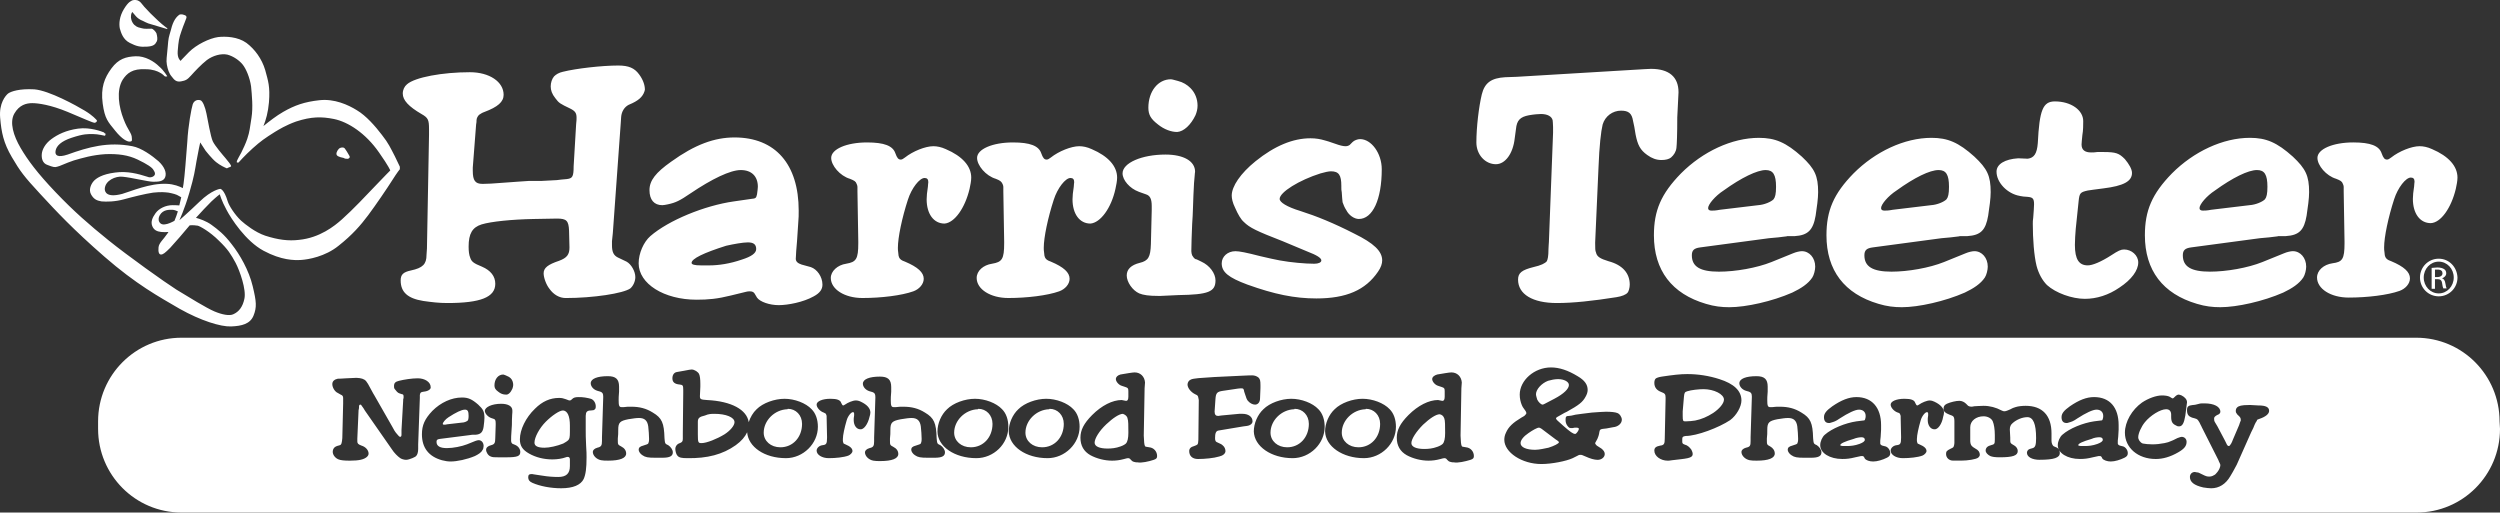 <?xml version="1.0" encoding="UTF-8"?>
<svg id="Layer_2" data-name="Layer 2" xmlns="http://www.w3.org/2000/svg" width="252.19" height="51.702" viewBox="0 0 252.19 51.702">
  <rect x="0" y="0" width="252.19" height="51.702" fill="#333333" stroke="none"/>
  <defs>
    <style>
      .cls-1 {
        fill: #fff;
      }
    </style>
  </defs>
  <g id="Layer_1-2" data-name="Layer 1">
    <path class="cls-1" d="m34.911,16.013c.126,0,.21.043.336-.084.084-.127,0-.211-.126-.421-.126-.211-.168-.295-.294-.465-.084-.168-.252-.211-.505-.126-.21.084-.42.464-.378.633,0,.169.252.296.715.38,0,0,.126.084.252.084ZM13.091,4.328c.673.338,1.009.423,1.724.38.673-.042.841-.211,1.009-.549.084-.167.042-.505-.042-.801-.084-.169-.336-.464-.505-.464-.294,0-.715.042-.967-.043-.252-.084-.42-.043-.757-.337-.294-.296-.378-.718-.336-.928,0-.211.126-.38.126-.38,0,0,.084.084.252.295.168.21.294.338.589.505.336.127.589.338,1.135.464.547.169,1.556.465,1.556.465v-.085s-.378-.253-.925-.76c-.547-.505-1.051-1.012-1.387-1.392-.294-.337-.378-.506-.547-.59-.168-.127-.462-.127-.631-.085-.168.085-.42.128-.883.887-.463.759-.505,1.476-.421,1.94.126.464.336,1.14,1.009,1.476Zm198.695,39.78c-.21,0-.547.043-.799.169-.883.254-1.345.465-1.345.633,0,.042.126.084.378.084h.294c.378,0,.799-.042,1.261-.211.336-.127.547-.253.547-.422s-.126-.253-.336-.253Zm40.361-1.603c0-4.64-3.742-8.437-8.409-8.437H18.304c-4.625,0-8.409,3.755-8.409,8.437v.76c0,4.641,3.742,8.437,8.409,8.437h225.477c4.625,0,8.409-3.754,8.409-8.437l-.042-.76Zm-201.386-4.725c.042,0,.126.043.252.085.21.084.378.169.505.295.168.168.252.422.252.675,0,.126-.042.253-.084.38-.168.379-.42.634-.673.59-.252,0-.504-.083-.757-.294-.294-.211-.378-.38-.378-.633,0-.633.378-1.097.883-1.097Zm-8.409,2.068v.294l-.168,4.683v.465c0,.337-.084.59-.21.716-.084.085-.21.127-.378.211-.21.085-.462.169-.631.169-.21,0-.462-.084-.589-.169-.252-.169-.631-.548-.841-.886l-2.733-3.923-.126-.212-.21-.294c-.042-.085-.084-.085-.126-.085-.084,0-.126.085-.126.211v.127c0,.126-.042.168-.042.211l-.126,2.868v.296c0,.211.084.295.42.422.42.126.715.464.715.802,0,.127-.042.211-.168.338-.294.253-.757.38-1.724.38-.589,0-.925-.042-1.135-.126-.336-.127-.589-.464-.589-.76s.168-.506.42-.59l.294-.084c.168-.043.21-.254.252-.718l.084-3.501v-.507c0-.211-.042-.295-.252-.38l-.294-.168c-.294-.126-.547-.548-.547-.886,0-.127.042-.253.126-.337.126-.127.252-.169.42-.211.042,0,.336,0,.883-.042l.925-.042h.126c.21,0,.378.042.547.085.336.126.42.211.841,1.012l.252.464.126.211,1.808,3.164c.042.084.126.211.21.379.084.127.168.254.252.338.168.211.252.295.336.295s.126-.084.126-.211v-.464l.168-2.953c0-.126,0-.21.042-.296v-.168c0-.126-.042-.211-.168-.211l-.252-.084c-.168-.042-.336-.254-.462-.422-.084-.085-.084-.211-.084-.338,0-.254.126-.422.505-.506.505-.127,1.303-.253,1.892-.253.715,0,1.303.38,1.303.886.042.211-.252.423-.715.465-.294.042-.336.084-.378.338Zm6.433,3.205c-.084.549-.294.759-.799.802h-.294s-.126,0-.336.041l-.336.043-2.649.337c-.252.042-.336.084-.336.295,0,.423.336.633,1.051.633.631,0,1.472-.169,2.018-.38l.841-.338c.126-.042.252-.084.336-.084.294,0,.505.252.505.591,0,.127-.042.338-.126.421-.126.254-.42.423-.757.591-.799.338-1.808.549-2.439.549-.294,0-.547-.043-.883-.127-1.345-.38-2.018-1.266-2.018-2.616,0-.928.294-1.561,1.051-2.362.841-.843,1.934-1.35,2.985-1.35.631,0,1.009.169,1.64.717.504.465.631.718.631,1.35,0,.211-.042.549-.084.886Zm2.27,3.079h-.799c-.378,0-.589,0-.757-.084-.252-.085-.463-.422-.463-.675,0-.211.168-.38.505-.464.336-.085.42-.211.42-.718l.042-1.308v-.168c0-.296-.042-.422-.21-.465l-.252-.084c-.336-.127-.631-.464-.631-.717,0-.38.715-.718,1.64-.718.715,0,1.135.254,1.135.676v.169c0,.168-.042.338-.042.76,0,.337,0,.717-.042,1.096-.042.422-.042.802-.042,1.055,0,.084.042.127.042.169.042.043.042.085.126.127.042,0,.084.042.21.084.336.127.547.423.547.717,0,.422-.252.549-1.43.549Zm8.03-4.218v1.476c0,.337,0,.844.042,1.603.042.506.042.886.042,1.139,0,1.097-.084,1.73-.294,2.194-.294.591-1.051.928-2.27.928-1.051,0-2.144-.211-2.901-.548-.294-.128-.42-.296-.42-.549s.084-.338.378-.338c.084,0,.168.043.252.043l.841.127c.505.084,1.051.126,1.556.126.799,0,1.177-.337,1.177-1.096v-.676c0-.169-.084-.253-.21-.253-.042,0-.126,0-.21.042-.336.127-.841.211-1.345.211-.883,0-1.682-.211-2.354-.591-.673-.379-.925-.802-.925-1.434,0-.971.589-2.194,1.513-3.079.757-.76,1.556-1.098,2.439-1.098.294,0,.42.043.673.127.252.084.294.127.378.127s.126,0,.252-.127c.168-.169.336-.211.673-.211.168,0,.378,0,.631.042.252.042.462.085.589.127.294.084.505.421.505.759,0,.125,0,.21-.084.295-.084.085-.168.127-.126.085-.042,0-.126.042-.294.042-.378,0-.504.169-.504.507Zm7.736,4.26h-.757c-.673,0-.967-.043-1.261-.254-.21-.126-.378-.38-.378-.548,0-.211.126-.338.462-.422.378-.127.42-.127.505-.211.042-.085.084-.211.084-.465,0-.337-.042-.886-.084-1.265-.084-.591-.378-.844-.925-.844-.294,0-.547.042-1.093.127-.841.168-1.009.338-1.009,1.054,0,.296,0,.591-.042.886v.169c0,.422,0,.464.336.632.336.169.505.422.505.718,0,.464-.631.717-1.808.717-.294,0-.505,0-.715-.042-.463-.084-.841-.464-.841-.844,0-.169.168-.338.463-.422.378-.085.462-.211.462-.675v-.38l.126-4.049v-.042c0-.338-.084-.422-.294-.506l-.294-.085c-.421-.126-.673-.464-.673-.759,0-.464.673-.717,1.724-.717.799,0,1.135.295,1.135,1.055v.507c-.042.422-.042.718-.042.843,0,.549.042.718.294.718h.21c.252-.042.505-.042.757-.042.841,0,1.513.168,2.186.591.925.548,1.135,1.055,1.177,2.573,0,.169.042.295.042.379.042.17.042.212.336.338.252.168.463.464.463.717,0,.379-.294.549-1.051.549Zm12.445.042c-2.142,0-3.79-1.137-3.896-2.612-.209.454-.582.897-1.15,1.304-1.303.928-2.859,1.35-4.919,1.308-.505,0-.799-.042-.967-.253-.126-.126-.21-.464-.21-.674,0-.254.168-.507.462-.591.21-.084.294-.169.294-.422v-.59l.042-4.05v-.295c0-.464-.042-.507-.336-.549-.546-.043-.757-.253-.757-.633,0-.337.168-.591.463-.633l.715-.126c.42-.085.673-.127.757-.127.294,0,.673.253.757.464.084.169.126.507.126.971v.295l-.042.929v.042c0,.295.084.338.715.379,2.479.119,4.018.981,4.208,2.232.164-.496.432-.965.795-1.303.631-.633,1.808-1.054,2.817-1.054s2.144.421,2.733,1.054c.42.422.631,1.055.631,1.772,0,1.688-1.471,3.164-3.237,3.164Zm6.853-3.839c0-.127,0-.253.042-.464v-.169c0-.126-.042-.168-.126-.168-.168,0-.505.38-.631.843-.21.717-.378,1.476-.378,1.856v.211c0,.084.042.127.042.169,0,.085.084.127.21.169.505.211.715.422.715.675,0,.169-.21.38-.42.464-.463.169-1.261.254-1.976.254-.673,0-1.219-.338-1.219-.76,0-.253.252-.506.589-.548.378-.043.462-.127.462-.759v-.085l-.042-1.941v-.169c0-.042-.042-.085-.042-.127-.042-.127-.084-.127-.252-.211-.378-.127-.715-.507-.715-.802,0-.337.589-.589,1.387-.589.673,0,1.009.125,1.093.421.084.169.126.254.21.254.042,0,.084-.042.168-.085.294-.21.799-.421,1.093-.421.168,0,.336.041.505.126.631.295.967.674.967,1.097,0,.126-.042.296-.084.422-.168.76-.589,1.308-.925,1.266-.378,0-.673-.38-.673-.928Zm8.156,3.797h-.715c-.673,0-.967-.043-1.261-.254-.21-.126-.378-.38-.378-.548,0-.211.126-.338.463-.422.378-.127.42-.127.504-.211.042-.085.084-.211.084-.465,0-.337-.042-.886-.084-1.265-.084-.591-.378-.844-.925-.844-.294,0-.547.042-1.093.127-.883.168-1.051.338-1.051,1.054,0,.296,0,.591-.042.886v.211c0,.422,0,.464.336.633.336.169.504.422.504.718,0,.464-.631.717-1.808.717-.294,0-.505,0-.715-.042-.463-.084-.841-.464-.841-.844,0-.169.168-.337.463-.422.378-.084.462-.211.462-.674v-.38l.126-4.05v-.042c0-.337-.084-.422-.294-.505l-.294-.084c-.42-.127-.673-.465-.673-.76,0-.464.673-.717,1.724-.717.799,0,1.135.295,1.135,1.054v.465c-.042.422-.042.718-.042.843,0,.549.042.718.294.718h.21c.252-.042.505-.042.757-.042.841,0,1.513.168,2.186.591.925.548,1.135,1.055,1.177,2.573,0,.169.042.295.042.379.042.17.042.212.336.338.252.168.463.464.463.717,0,.379-.294.549-1.051.549Zm4.204.042c-2.186,0-3.91-1.182-3.91-2.7,0-.801.378-1.687.967-2.235.631-.633,1.808-1.054,2.817-1.054s2.144.421,2.733,1.054c.421.422.631,1.055.631,1.772,0,1.73-1.471,3.164-3.237,3.164Zm7.189,0c-2.186,0-3.868-1.182-3.91-2.7,0-.801.378-1.687.967-2.235.631-.633,1.808-1.054,2.817-1.054s2.144.421,2.733,1.054c.421.422.631,1.055.631,1.772,0,1.688-1.471,3.164-3.237,3.164Zm10.721.169c-.505.169-1.261.337-1.64.254-.126,0-.21,0-.336-.043-.168-.042-.21-.085-.336-.211-.084-.127-.168-.169-.294-.169-.084,0-.21.042-.378.085-.463.126-.841.168-1.219.168-.757,0-1.556-.211-2.186-.549-.673-.38-1.009-.97-1.009-1.771,0-.76.336-1.434,1.177-2.279.967-.97,2.06-1.519,2.985-1.519.084,0,.126.043.21.043l.21.041h.042c.126,0,.21-.126.21-.422v-.548c0-.295-.042-.338-.294-.423l-.378-.126c-.294-.084-.589-.422-.589-.675,0-.21.168-.379.462-.464.505-.085,1.219-.211,1.429-.211.589,0,1.009.422,1.051,1.013l-.042.591-.084,4.767.042.716c.042.338.084.422.252.422l.252.043c.463.042.799.422.799.886,0,.211-.084.296-.336.38Zm9.376-3.417l-.336.043-2.27.379-.252.042c-.252.043-.336.295-.336.759,0,.253.042.379.294.464.294.127.378.169.504.296.168.126.252.38.252.549,0,.253-.252.464-.631.549-.547.169-1.471.253-2.144.253-.547,0-.883-.296-.883-.802,0-.254.168-.422.504-.506q.252-.084.336-.169c.042-.042.084-.254.084-.464l.042-4.008c0-.084-.042-.125-.042-.211-.042-.21-.042-.253-.336-.38-.42-.21-.757-.633-.757-.969,0-.211.126-.422.336-.507.252-.126,1.009-.169,2.354-.253l2.649-.127c.715-.042,1.135-.042,1.177-.042.252,0,.462.084.631.211.168.169.21.295.21.802v.253l-.042,1.055c0,.379-.21.632-.505.632-.252,0-.547-.169-.715-.38-.084-.085-.126-.21-.168-.296,0-.042-.042-.126-.084-.253-.084-.253-.126-.379-.126-.379-.042-.296-.084-.337-.336-.337-.168,0-.378.041-.673.084l-1.135.168c-.589.085-.715.212-.757.844l-.084,1.223v.042c0,.295.126.422.336.422h.042l.294-.042,1.808-.169h.336c.589,0,1.009.295,1.009.759,0,.212-.21.422-.589.464Zm4.625,3.248c-2.144,0-3.868-1.182-3.91-2.7,0-.801.378-1.687.967-2.235.631-.633,1.808-1.054,2.817-1.054s2.144.421,2.733,1.054c.42.422.631,1.055.631,1.772,0,1.688-1.471,3.164-3.237,3.164Zm7.189,0c-2.144,0-3.868-1.182-3.91-2.7,0-.801.378-1.687.967-2.235.631-.633,1.808-1.054,2.817-1.054s2.144.421,2.733,1.054c.42.422.631,1.055.631,1.772,0,1.688-1.472,3.164-3.237,3.164Zm10.763.169c-.547.169-1.303.337-1.682.254-.126,0-.21,0-.336-.043-.168-.042-.21-.085-.336-.211-.084-.127-.168-.169-.294-.169-.084,0-.21.042-.378.085-.463.126-.841.168-1.219.168-.757,0-1.556-.211-2.186-.549-.673-.38-1.009-.97-1.009-1.771,0-.76.336-1.434,1.177-2.279.967-.97,2.06-1.519,2.985-1.519.084,0,.126.043.21.043l.21.041h.042c.126,0,.21-.126.21-.422v-.548c0-.295-.042-.338-.294-.423l-.378-.126c-.294-.084-.589-.422-.589-.675,0-.21.21-.379.505-.464.505-.085,1.219-.211,1.43-.211.589,0,1.009.422,1.051,1.013l-.042.591-.084,4.767.042.716c.042.338.084.422.252.422l.252.043c.463.042.799.422.799.886,0,.211-.084.296-.336.38Zm14.379-3.29l-.673.126-.378.043c-.252.042-.294.084-.336.338,0,.084-.042.211-.084.38-.084.253-.126.337-.252.549-.042.084-.084.126-.084.169,0,.084.084.168.168.253l.463.295c.21.169.336.338.336.549,0,.337-.336.59-.715.59-.336,0-.757-.127-1.219-.337-.294-.127-.378-.169-.504-.169-.084,0-.168,0-.294.084l-.505.253c-.631.295-2.102.591-3.153.591-1.976,0-3.742-1.181-3.742-2.447,0-.21.042-.465.168-.716.252-.591.715-1.013,1.556-1.519l.294-.169c.126-.127.21-.211.21-.296,0-.042-.042-.169-.21-.38-.126-.17-.21-.295-.252-.422-.126-.295-.21-.674-.21-1.055,0-1.434,1.471-2.741,3.153-2.741.841,0,1.724.295,2.691.886.715.422,1.009.844,1.009,1.393,0,.211-.084.463-.21.674-.294.549-.673.844-1.892,1.519-.126.043-.336.169-.631.337-.336.169-.463.254-.463.337,0,.085.126.211.757.76.673.591.967.802,1.177.802.084,0,.126-.084.21-.169.126-.169.168-.296.168-.338,0-.085-.126-.127-.252-.127s-.252,0-.378.042h-.21c-.126,0-.21-.084-.336-.253-.126-.169-.168-.38-.168-.549,0-.338.042-.422.336-.422.126,0,.336-.042.673-.127.336-.042.883-.127,1.64-.211.631-.042,1.135-.085,1.429-.085.505,0,.925.043,1.135.127.252.084.462.422.462.676,0,.38-.378.717-.883.759Zm11.814-.718c-1.135.759-3.364,1.603-4.499,1.603-.252.042-.336.084-.336.294v.339c.042.169.084.169.294.253.21.043.463.254.631.507.084.168.126.295.126.422,0,.21-.126.337-.505.422-.378.085-.925.127-1.598.211-.21.042-.336.042-.42.042-.715,0-1.345-.464-1.345-1.013,0-.295.168-.422.589-.506.378-.042.462-.169.462-.675l.084-4.008v-.169c0-.338-.084-.422-.42-.548-.463-.17-.715-.464-.715-.929,0-.169.042-.337.126-.422.084-.085.336-.168.631-.211,1.135-.168,1.85-.254,2.565-.254,1.093,0,2.186.169,3.237.507,1.471.464,2.228,1.181,2.228,2.152,0,.632-.505,1.519-1.135,1.982Zm8.156,3.797h-.715c-.673,0-.967-.043-1.261-.254-.21-.126-.378-.38-.378-.548,0-.211.126-.338.462-.422.379-.127.421-.127.505-.211.042-.085.084-.211.084-.465,0-.337-.042-.886-.084-1.265-.084-.591-.378-.844-.925-.844-.294,0-.547.042-1.093.127-.841.168-1.009.338-1.009,1.054,0,.296,0,.591-.042.886v.169c0,.422,0,.464.336.632.294.169.462.422.462.718,0,.464-.631.717-1.808.717-.294,0-.504,0-.715-.042-.462-.084-.841-.464-.841-.844,0-.169.168-.338.462-.422.42-.085.463-.211.463-.675v-.38l.126-4.049v-.042c0-.338-.084-.422-.294-.506l-.294-.085c-.42-.126-.673-.464-.673-.759,0-.464.673-.717,1.724-.717.799,0,1.135.295,1.135,1.055v.507c-.042.422-.042.718-.042.843,0,.549.042.718.294.718h.21c.252-.042.505-.042.757-.042.841,0,1.513.168,2.186.591.925.548,1.135,1.055,1.177,2.573,0,.169.042.295.042.379.042.17.042.212.336.338.252.168.462.464.462.717,0,.379-.294.549-1.051.549Zm7.652,0c-.42.211-.967.38-1.387.38-.378,0-.715-.127-.841-.296l-.084-.169c-.042-.042-.084-.085-.168-.085h-.126l-.589.127c-.505.127-.841.169-1.303.169-1.261,0-2.228-.591-2.228-1.392,0-.38.21-.844.463-1.055.715-.633,2.06-1.181,3.195-1.35l.673-.084c.168,0,.168-.042.21-.169.042-.126.042-.211.042-.295,0-.38-.252-.633-.673-.633-.378,0-1.093.338-1.934.885-.42.296-.589.338-.883.423-.084.042-.168.042-.21.042-.336,0-.505-.211-.505-.59s.252-.675.841-1.097c.925-.634,1.682-.929,2.439-.929,1.556,0,2.481,1.054,2.481,2.826v.464l-.042.718-.042.38v.296c0,.084.084.169.21.211l.336.084c.252.085.463.38.463.676,0,.211-.084.338-.336.464Zm5.676-4.135c-.126.76-.547,1.308-.883,1.266-.378,0-.673-.38-.673-.928,0-.127,0-.253.042-.464v-.169c0-.126-.042-.168-.126-.168-.168,0-.505.38-.631.843-.21.717-.378,1.476-.378,1.856v.211c0,.084.042.127.042.169,0,.085.084.127.21.169.505.211.715.422.715.675,0,.169-.21.38-.42.464-.463.169-1.261.254-1.976.254-.673,0-1.219-.338-1.219-.76,0-.253.252-.506.589-.548.378-.043.463-.127.463-.759v-.085l-.042-1.941v-.169c0-.042-.042-.085-.042-.127-.042-.127-.084-.169-.252-.211-.378-.127-.715-.507-.715-.802,0-.337.589-.589,1.387-.589.673,0,1.009.125,1.093.421.084.169.126.254.21.254.042,0,.084-.042.168-.085.294-.21.799-.421,1.093-.421.126,0,.294.041.462.126.631.295.967.674.967,1.097,0,.126-.042.296-.084.422Zm9.754,4.345c-.799,0-1.303-.295-1.303-.717,0-.169.126-.338.294-.38l.294-.085c.252-.084.336-.295.336-1.013,0-1.434-.294-2.109-.883-2.109-.505,0-1.093.253-1.472.59-.21.169-.294.38-.294.633v.042l.042.802v.168c0,.337,0,.38.21.506l.21.127c.21.126.336.338.336.549,0,.464-.504.633-1.808.633-.505,0-.757-.042-.967-.127-.252-.126-.463-.337-.463-.549,0-.295.21-.464.547-.548.336-.085.378-.127.378-.549v-.465c0-.59-.084-1.096-.21-1.392-.126-.296-.505-.506-.925-.506-.757,0-1.345.464-1.345,1.097v1.434c0,.126.042.211.042.253.042.169.168.295.462.464.336.169.463.38.463.633,0,.126-.084.211-.168.296-.252.169-1.051.295-1.724.295h-.799c-.42,0-.715-.295-.715-.675,0-.254.084-.338.421-.506.168-.085.294-.127.336-.212.042-.084.084-.253.084-.379v-2.194c0-.296-.042-.421-.126-.506-.042-.042-.126-.084-.378-.169-.42-.169-.589-.295-.589-.59,0-.253.084-.38.336-.507.378-.168.925-.295,1.261-.295.252,0,.505.127.673.295l.21.211c.084.043.168.084.294.084.084,0,.168,0,.336-.042.168,0,.547-.043.925-.043.631,0,1.261.168,1.808.464.168.084.21.084.294.084s.168,0,.631-.211c.21-.126.378-.17.505-.211.252-.084.673-.127,1.009-.127,1.682,0,2.607.971,2.607,2.784v.76c0,.254.126.507.252.548l.294.127c.168.084.294.295.294.549,0,.464-.589.675-2.018.675Zm8.535-.211c-.42.211-.967.38-1.387.38-.336,0-.715-.127-.841-.296l-.084-.169c-.042-.042-.084-.085-.168-.085h-.126l-.589.127c-.505.127-.841.169-1.303.169-1.261,0-2.228-.591-2.228-1.392,0-.38.21-.844.463-1.055.715-.633,2.06-1.181,3.195-1.35l.673-.084c.168,0,.168-.042.21-.169.042-.126.042-.211.042-.295,0-.38-.252-.633-.673-.633-.378,0-1.093.338-1.934.885-.42.296-.589.338-.883.423-.084.042-.168.042-.21.042-.336,0-.505-.211-.505-.59s.252-.675.841-1.097c.925-.634,1.682-.929,2.438-.929,1.598,0,2.481,1.054,2.481,2.826v.464l-.042.718-.042.38v.296c0,.084.084.169.21.211l.336.084c.252.085.463.38.463.676,0,.211-.084.338-.336.464Zm6.307-5.568l-.168,1.308c-.126.759-.294,1.097-.631,1.097-.084,0-.168,0-.294-.085-.378-.168-.504-.379-.504-.886v-.211c0-.338-.168-.548-.505-.548-.589,0-1.598.633-2.144,1.308-.378.464-.673,1.139-.673,1.518,0,.253.21.549.463.634.21.042.589.084.967.084s.799-.042,1.219-.126c.252-.043.505-.127.673-.211.042,0,.294-.127.631-.295.252-.085.336-.126.42-.126.294,0,.505.211.505.505,0,.423-.252.718-.841,1.055-.799.464-1.556.675-2.27.675-1.808,0-3.111-1.139-3.111-2.657,0-1.098.715-2.321,1.724-3.037.631-.422,1.429-.718,2.018-.718.294,0,.589.043.757.127l.21.126c.042.043.084.043.126.043s.084-.043.168-.127c.168-.169.294-.254.42-.254.084,0,.168.044.294.085.336.169.547.422.547.675v.043Zm7.315,1.645c-.252.085-.294.127-.252.169-.084.127-.168.212-.378.76l-.21.422-1.387,3.121c-.042.085-.084.211-.168.338-.21.38-.378.718-.547.97-.462.802-1.135,1.224-1.934,1.224-.21,0-.547-.042-.799-.084-.925-.211-1.345-.549-1.345-1.055,0-.296.21-.506.505-.506.042,0,.126.042.21.042.168,0,.168.043.547.212.336.169.462.211.673.211.168,0,.336-.042.463-.127.126-.042.252-.168.378-.338.168-.211.294-.506.294-.675,0-.042,0-.084-.042-.169-.042-.084-.042-.125-.084-.169,0-.042-.042-.085-.084-.211l-1.682-3.332c0-.042-.042-.085-.084-.169-.084-.211-.168-.337-.252-.464-.126-.169-.168-.169-.631-.295-.336-.127-.504-.296-.504-.759,0-.338.126-.464.547-.507.168,0,.294-.043.336-.043l.336-.084c.126-.042.294-.042.547-.042.967,0,1.598.337,1.598.844,0,.127-.084.253-.336.337-.21.127-.294.212-.294.337,0,.128,0,.254.084.38l.252.422.757,1.434.126.253c.084.211.168.295.252.295s.126-.042.252-.253l.084-.17.084-.211.631-1.477.084-.252.084-.212v-.042c0-.211-.042-.295-.336-.549-.126-.169-.168-.211-.168-.38,0-.127.042-.254.126-.338.168-.168.462-.252,1.177-.252h.21l.757.042c.757,0,1.093.169,1.093.548,0,.295-.336.591-.967.802ZM18.136,31.158c2.102,1.182,4.12,1.814,5.171,1.772,1.093-.042,1.934-.254,2.27-1.097.336-.844.294-1.392-.084-2.953-.378-1.603-1.303-3.206-2.102-4.218-.799-1.055-1.429-1.519-2.06-1.983-.508-.374-1.202-.608-1.564-.708.485-.548,1.135-1.223,1.564-1.654.589-.549.841-.717.841-.717,0,0,.168.633.673,1.561.463.886,1.934,3.164,3.742,4.134,1.808.97,3.111.97,3.784.928.715-.042,2.439-.338,3.784-1.434,1.388-1.097,2.228-2.067,2.985-3.079.757-1.013,1.934-2.742,2.438-3.543.505-.802.757-1.098.757-1.098v-.252s-.126-.253-.505-1.055c-.42-.802-.631-1.308-1.303-2.152-.673-.885-1.598-1.94-2.523-2.488-.883-.549-2.27-1.182-3.784-1.013-1.513.169-2.48.506-3.658,1.181-.658.377-1.402.948-1.987,1.427.25-.612.472-1.4.557-2.397.126-1.603-.084-2.152-.378-3.248-.336-1.14-1.051-2.109-1.892-2.743-.883-.633-2.102-.674-2.859-.591-.883.127-2.186.759-2.943,1.519-.757.76-.841.886-.841.886-.084-.084-.336-.296-.294-.971.084-1.055.126-1.307.378-2.024.21-.633.462-1.181.505-1.35.042-.17-.084-.254-.252-.296-.168-.085-.42-.043-.42-.043-.336.211-.673.632-.883,1.519-.252.886-.252.759-.336,1.772-.084,1.012-.168,1.308-.084,1.771.084.464.21.886.505,1.224.252.336.462.548.925.464.463-.084.631-.169,1.009-.591.378-.422,1.009-1.097,1.598-1.561.631-.464,1.429-.676,2.06-.549.631.168,1.219.591,1.556,1.012.336.422.715,1.308.841,2.194.084.886.21,2.109.042,3.164-.168,1.013-.168,1.35-.42,2.109-.157.473-.428,1.043-.61,1.407-.194.34-.347.641-.399.745-.084.169-.042.253-.042.253h.168s.631-.717,1.429-1.434c.799-.717,1.219-1.012,2.228-1.646.42-.252,1.093-.675,2.144-1.054,1.556-.505,2.565-.505,3.826-.254,1.43.296,3.195,1.435,4.541,3.375,1.009,1.435,1.135,1.815,1.135,1.815,0,0-.631.633-1.471,1.518-.967,1.013-2.27,2.405-3.405,3.417-.757.675-2.228,1.856-4.33,2.067-1.051.127-2.102,0-3.406-.422-1.009-.338-2.018-1.139-2.439-1.518-.631-.591-1.219-1.519-1.345-1.941-.378-1.265-.757-1.265-.757-1.265,0,0-.841.083-2.102,1.308-1.051,1.012-2.018,1.856-2.018,1.856,0,0,.504-1.055,1.009-2.784.504-1.73.547-2.194.715-3.164.168-.971.378-1.899.378-1.899l.547.844s.631.801,1.051,1.139c.421.337.883.549,1.093.632.21-.126.378-.126.42-.21.042-.085-.294-.506-.547-.802-.252-.295-1.093-1.266-1.303-1.73-.21-.464-.504-2.151-.631-2.784-.126-.633-.379-1.308-.631-1.35-.294-.084-.631.042-.757.421-.126.38-.462,2.152-.547,3.798-.126,1.603-.252,3.332-.378,4.219-.02.143-.05.287-.073.429-.325-.165-.904-.402-1.609-.429-1.724-.084-3.616.759-4.499,1.012-1.598.423-1.766-.211-1.766-.506.042-.844,1.093-1.308,1.808-1.224.883.084,2.565.506,3.069.506.462,0,1.051,0,1.219-.464.168-.464-.084-1.054-.673-1.603-.631-.549-1.724-1.35-2.649-1.519-2.439-.465-4.415.084-6.517.844-1.009.337-1.303.085-1.219-.379.084-.507.589-.971,1.598-1.308,1.261-.422,1.682-.38,2.186-.38s1.135.169,1.177.169.084-.085.084-.211c-.084,0-.168-.127-.168-.127-.21-.084-1.387-.549-2.607-.38-1.219.169-2.06.591-2.691,1.055-.631.464-.925,1.055-.967,1.477-.042.421.042.97.589,1.139.547.211.715.253.967.169.252-.043.799-.338,1.682-.634.883-.253,1.85-.548,3.195-.633,1.261-.042,2.27.085,3.237.549.967.465,1.471.802,1.598,1.055.168.253.252.506-.084.675-.21.084-.336.084-.547,0-.925-.296-2.018-.591-3.237-.422-1.345.169-1.934.591-2.186.886-.252.295-.505.844-.252,1.308.252.464.547.633,1.051.717.504.043,1.345.043,2.27-.211.925-.253,2.102-.549,2.943-.674.799-.085,1.177-.043,1.555,0,.421.084.799.168,1.051.337.107.072.179.109.232.132-.054.27-.126.548-.193.823-.124-.012-.335-.028-.669-.028-.715,0-1.387.338-1.724.802-.336.464-.504.886-.336,1.308.168.422.505.549.883.591.315.035.644.013.751.004-.026.039-.051.085-.078.122-.42.633-.883.971-.925,1.435-.042.464.042.717.252.717s.42-.169.925-.675c.45-.489,1.431-1.611,1.967-2.268.287-.031.64,0,.808.033.21.042,1.219.591,2.144,1.519.925.885,1.219,1.391,1.682,2.235.42.802,1.093,2.699.883,3.628-.168.801-.547,1.308-1.135,1.561-.378.168-1.093.041-1.892-.295-.799-.338-2.649-1.477-3.826-2.195-1.135-.717-4.919-3.416-6.853-4.978-1.934-1.561-3.49-2.91-5.339-4.851-1.85-1.941-2.817-3.248-3.532-4.471-.715-1.224-1.135-2.573-.631-3.459.505-.886,1.219-1.054,1.808-1.054s1.85.169,3.574.886c1.724.717,2.523,1.097,2.733,1.097.168-.041.252-.169.21-.253-.084-.085-.378-.464-1.219-.971-.841-.506-3.574-2.025-5.087-2.152-1.514-.084-2.354.211-2.649.423-.252.211-.925.97-.799,2.446.126,1.477.336,2.531,1.177,3.965.841,1.434,1.219,1.941,2.859,3.712,1.64,1.772,3.279,3.543,6.475,6.328,3.195,2.784,5.508,4.05,7.61,5.273Zm-.539-8.883c-.253.14-.655.335-.974.362-.505.084-.799-.421-.505-.928.336-.59.967-.548,1.261-.548.176,0,.402.088.564.161-.099.334-.217.652-.346.954Zm-5.977-9.088c.715.885,1.219,1.096,1.43,1.096.336,0,.252-.169.252-.337,0-.548-.378-.718-.841-1.941-.462-1.181-.757-2.868-.084-3.966.421-.633.967-1.139,2.354-1.055.673,0,1.177.211,1.387.337.252.127.42.296.505.38.084.043.252,0,.252,0,0,0-.336-.591-.841-1.013-.463-.464-1.387-1.054-2.354-1.012-.967.043-1.724.253-2.439,1.224-.715.97-1.093,1.94-.883,3.543.21,1.561.547,1.856,1.261,2.742Zm145.301,31.132l-.673-.506c-.757-.591-.883-.675-1.009-.675-.168,0-.631.253-1.051.549-.504.338-.799.717-.799,1.012,0,.422.589.675,1.471.675.252,0,.462-.042.715-.084.21-.043.42-.085.631-.127.547-.169,1.051-.422,1.051-.548,0,0,0-.043-.042-.084-.084-.085-.168-.127-.294-.211Zm-11.688-2.531c-.378,0-1.009.421-1.682,1.055-.673.675-1.177,1.434-1.177,1.856,0,.379.504.591,1.303.591.42,0,.841-.043,1.303-.212.252-.084.463-.211.547-.295.168-.169.252-.549.252-1.097,0-.76,0-1.266-.084-1.477-.084-.252-.252-.379-.463-.421Zm-46.542-.548l-.042.042c-1.303.042-2.397,1.139-2.397,2.363,0,.843.715,1.476,1.682,1.476,1.261,0,2.186-1.013,2.186-2.363,0-.886-.631-1.518-1.429-1.518Zm7.189,0l-.042.042c-1.303.042-2.396,1.139-2.396,2.363,0,.843.715,1.476,1.682,1.476,1.261,0,2.186-1.013,2.186-2.363,0-.886-.631-1.518-1.43-1.518Zm7.4.506c-.378,0-1.009.422-1.682,1.055-.715.675-1.177,1.434-1.177,1.856,0,.38.505.591,1.303.591.42,0,.841-.042,1.303-.211.252-.084.463-.211.547-.294.168-.17.252-.549.252-1.097,0-.718,0-1.224-.084-1.435-.042-.252-.252-.379-.462-.464Zm42.337-.929c.042,0,.126-.042.21-.084l.967-.505c.967-.507,1.471-1.013,1.471-1.393,0-.338-.504-.591-1.093-.591-.336,0-.715.084-1.009.169-.673.253-1.219.886-1.219,1.349,0,.17.084.38.126.549.126.253.378.505.547.505Zm-17.826.423l-.042.042c-1.303.042-2.396,1.139-2.396,2.363,0,.843.715,1.476,1.682,1.476,1.261,0,2.186-1.013,2.186-2.363,0-.886-.631-1.518-1.429-1.518Zm-80.975.169h-.042c-.336,0-1.093.507-1.724,1.139-.631.633-1.135,1.561-1.135,2.109,0,.338.336.507,1.009.507.505,0,1.261-.169,1.892-.422.21-.127.378-.211.505-.338.126-.127.168-.296.168-.844v-.633c0-.97-.252-1.477-.673-1.519Zm-9.922-.085c-.336,0-.925.296-1.64.76-.336.211-.589.549-.589.674,0,.043.042.084.126.084s.168,0,.336-.042l1.471-.169c.252,0,.505-.127.589-.212.042-.042.084-.211.084-.464,0-.465-.084-.633-.378-.633Zm25.184.422c-.294,0-.589,0-.967.169-.547.126-.715.253-.715.632v1.266c0,.844.042.886.378.886.505,0,1.556-.422,2.312-.886.589-.38,1.009-.886,1.009-1.223,0-.506-.883-.844-2.018-.844Zm7.4-.506l-.042.042c-1.303.042-2.396,1.139-2.396,2.363,0,.843.715,1.476,1.682,1.476,1.261,0,2.186-1.013,2.186-2.363,0-.886-.631-1.518-1.429-1.518Zm92.369-1.983c-.463,0-1.261.085-1.64.211-.252.084-.294.126-.336.548l-.126,1.476v.465c0,.506.042.548.252.548h.042c.336,0,.673-.042.967-.084.631-.126,1.219-.38,1.808-.759.631-.422,1.093-.97,1.093-1.35,0-.549-1.009-1.055-2.06-1.055Zm15.934,4.851c-.168,0-.504.043-.799.169-.883.254-1.345.465-1.345.633,0,.042.126.084.378.084h.294c.378,0,.799-.042,1.261-.211.336-.127.547-.253.547-.422s-.126-.253-.336-.253Zm-57.179-2.868l-.042.042c-1.303.042-2.396,1.139-2.396,2.363,0,.843.715,1.476,1.682,1.476,1.261,0,2.186-1.013,2.186-2.363,0-.886-.631-1.518-1.43-1.518Zm104.687-14.681c-.883.126-1.556.718-1.556,1.434,0,1.139,1.387,2.025,3.195,2.025,1.892,0,3.952-.253,5.129-.674.589-.212,1.051-.718,1.051-1.266,0-.633-.589-1.181-1.892-1.729-.378-.127-.504-.254-.589-.422-.042-.084-.084-.253-.084-.422-.042-.253-.042-.422-.042-.548,0-1.055.42-3.037,1.009-4.852.378-1.181,1.177-2.194,1.682-2.194.252,0,.378.127.378.422,0,.084-.042.253-.042.464-.084.548-.126.928-.126,1.265,0,1.477.715,2.447,1.808,2.447,1.009-.042,2.06-1.519,2.523-3.458.084-.38.168-.802.168-1.14,0-1.139-.883-2.151-2.565-2.869-.462-.211-.883-.294-1.261-.294-.799,0-2.06.506-2.859,1.139-.168.126-.294.21-.42.21-.252,0-.378-.169-.547-.633-.252-.76-1.135-1.097-2.859-1.097-2.06,0-3.616.675-3.616,1.561,0,.759.883,1.814,1.892,2.109.42.169.589.253.673.507.042.084.084.211.084.295v.464l.084,5.062v.168c0,1.604-.21,1.899-1.219,2.025Zm11.057,1.519c.21-.084.421-.253.421-.506,0-.211-.084-.338-.21-.422-.126-.085-.336-.168-.673-.168-.252,0-.42.042-.589.042v2.109h.336v-.971h.252c.252,0,.42.085.462.38.042.295.084.465.126.549h.336c-.042-.084-.084-.211-.126-.506-.042-.296-.168-.464-.336-.507Zm-.462-.126h-.252v-.759h.252c.378,0,.505.168.505.379,0,.253-.252.38-.505.38Zm-42.127-8.184c.252.043.462.084.715.084.589.043.715.169.715.759,0,.295-.042.759-.084,1.35-.042.254-.042.422-.042.633,0,1.519.126,3.206.378,4.219.21.8.589,1.476,1.051,1.94.883.802,2.523,1.393,3.826,1.393,1.177,0,2.396-.379,3.49-1.139,1.219-.802,1.892-1.73,1.892-2.532,0-.717-.673-1.308-1.43-1.308-.336,0-.589.127-1.303.591-1.051.675-1.892,1.012-2.354,1.012-.883,0-1.303-.591-1.303-2.067,0-.507.042-1.055.084-1.604l.294-2.826c.084-.802.168-.886.925-1.055l.589-.085c.252-.042.589-.084.967-.126,2.06-.253,2.901-.718,2.901-1.561,0-.38-.294-.885-.715-1.392-.589-.591-.883-.718-2.186-.718h-.589c-.252.042-.463.042-.631.042-.631,0-.967-.252-.967-.801,0-.169.042-.507.084-.971.084-.421.084-1.055.084-1.392,0-1.097-1.219-1.983-2.859-1.983-1.219,0-1.556.886-1.724,4.219-.084,1.055-.378,1.476-1.009,1.561l-.967-.042c-1.345.085-2.186.591-2.186,1.35,0,1.096,1.093,2.235,2.354,2.446Zm17.868,10.884c.841.253,1.556.337,2.354.337,1.682,0,4.33-.59,6.349-1.476.883-.422,1.598-.886,2.018-1.519.168-.253.294-.76.294-1.097,0-.885-.589-1.561-1.345-1.561-.21,0-.589.084-.883.21l-2.186.887c-1.471.59-3.616.97-5.297.97-1.892,0-2.733-.506-2.733-1.645,0-.507.21-.717.841-.802l6.937-.928.925-.084c.589-.086.883-.086.925-.127h.757c1.345-.084,1.85-.591,2.102-2.068.126-.843.252-1.729.252-2.362,0-1.645-.336-2.362-1.64-3.586-1.598-1.434-2.691-1.898-4.331-1.898-2.733,0-5.676,1.392-7.862,3.586-2.018,2.067-2.733,3.754-2.733,6.244,0,3.543,1.808,5.905,5.255,6.918Zm1.808-11.432c1.808-1.308,3.363-2.067,4.246-2.067.757,0,1.051.464,1.051,1.688,0,.717-.084,1.055-.252,1.265-.252.254-.925.549-1.555.591l-3.868.464c-.42.084-.673.084-.841.084-.21,0-.336-.084-.336-.254,0-.379.715-1.223,1.556-1.771Zm22.577,6.876c-1.051,0-1.892.844-1.892,1.898s.841,1.898,1.892,1.898,1.892-.844,1.892-1.898c-.042-1.054-.841-1.898-1.892-1.898Zm0,3.502c-.841,0-1.514-.717-1.514-1.603s.673-1.603,1.514-1.603,1.514.717,1.514,1.603-.673,1.603-1.514,1.603Zm-160.646-2.995c-.883.127-1.556.759-1.556,1.435,0,1.139,1.387,2.024,3.195,2.024,1.892,0,3.952-.253,5.129-.674.589-.211,1.051-.718,1.051-1.266,0-.633-.589-1.181-1.892-1.73-.378-.126-.505-.253-.589-.422-.042-.085-.084-.254-.084-.423-.042-.253-.042-.422-.042-.549,0-1.054.42-3.037,1.009-4.85.378-1.182,1.177-2.194,1.682-2.194.252,0,.378.127.378.422,0,.085-.042.254-.042.465-.084.548-.126.928-.126,1.265,0,1.477.715,2.447,1.808,2.447,1.009-.084,2.06-1.561,2.522-3.501.084-.38.168-.802.168-1.14,0-1.139-.883-2.151-2.565-2.869-.463-.211-.883-.294-1.261-.294-.799,0-2.06.506-2.859,1.139-.168.126-.294.21-.42.21-.252,0-.378-.169-.547-.633-.252-.76-1.135-1.097-2.859-1.097-2.06,0-3.616.675-3.616,1.561,0,.759.883,1.814,1.892,2.109.42.169.589.253.673.507.042.084.084.211.084.295v.464l.084,5.062v.168c0,1.604-.21,1.899-1.219,2.068Zm14.715,0c-.883.127-1.556.717-1.556,1.435,0,1.139,1.387,2.024,3.195,2.024,1.892,0,3.952-.253,5.129-.674.589-.211,1.051-.718,1.051-1.266,0-.633-.589-1.181-1.892-1.73-.378-.126-.505-.253-.589-.422-.042-.085-.084-.254-.084-.423-.042-.253-.042-.422-.042-.549,0-1.054.42-3.037,1.009-4.85.378-1.182,1.177-2.194,1.682-2.194.252,0,.378.127.378.422,0,.085-.042.254-.042.465-.084.548-.126.928-.126,1.265,0,1.477.715,2.447,1.808,2.447,1.009-.084,2.102-1.561,2.523-3.501.084-.38.168-.802.168-1.14,0-1.139-.883-2.151-2.565-2.869-.462-.211-.883-.294-1.261-.294-.799,0-2.06.506-2.859,1.139-.168.126-.294.21-.42.21-.252,0-.378-.169-.547-.633-.252-.76-1.135-1.097-2.859-1.097-2.06,0-3.616.675-3.616,1.561,0,.759.883,1.814,1.892,2.109.42.169.547.253.673.507.042.084.084.211.084.295v.464l.084,5.062v.168c0,1.604-.21,1.899-1.219,2.068Zm14.799-7.256l.715.254c.42.127.589.464.589,1.181v.422l-.084,3.416c-.042,1.308-.252,1.688-1.135,1.899-.841.211-1.303.633-1.303,1.265,0,.675.589,1.519,1.261,1.814.421.169.967.253,1.934.253h.21l1.808-.084c3.027-.042,3.742-.338,3.742-1.477,0-.717-.589-1.518-1.429-1.898-.294-.126-.463-.253-.589-.253-.168-.085-.252-.254-.336-.38-.042-.127-.084-.254-.084-.422,0-.718.042-1.603.084-2.742.084-1.055.084-2.025.126-2.869.042-1.139.084-1.561.126-1.983,0-.211.042-.338.042-.422,0-1.055-1.135-1.73-2.985-1.73-2.396,0-4.331.844-4.331,1.898,0,.675.715,1.519,1.64,1.856Zm-71.81,5.738l-.042.633c0,.928-.378,1.308-1.556,1.561-.799.169-1.051.422-1.051,1.012,0,1.182.715,1.815,2.27,2.067.883.127,1.598.211,2.439.211,3.363,0,4.835-.591,4.835-1.94,0-.759-.462-1.35-1.345-1.73-.841-.337-1.051-.506-1.177-.885-.126-.296-.168-.675-.168-1.139,0-1.308.378-1.941,1.303-2.236.967-.295,3.069-.506,5.255-.548l2.354-.042c.967,0,1.177.211,1.219,1.224l.042,1.687c0,.717-.252,1.055-1.051,1.35-1.135.379-1.556.717-1.556,1.266,0,.422.252,1.139.589,1.561.42.591,1.009.928,1.64.928,2.775,0,5.802-.464,6.517-.97.294-.254.504-.718.504-1.139,0-.591-.42-1.308-.883-1.561l-.883-.422c-.42-.211-.589-.549-.589-1.224v-.421l.084-.802.799-11.094.042-.633c.042-.548.336-1.012.757-1.223l.378-.169c.799-.379,1.135-.802,1.261-1.35,0-.507-.21-1.055-.589-1.561-.463-.633-1.051-.886-2.102-.886-1.64,0-4.246.296-5.592.633-.378.084-.673.253-.883.464-.21.254-.336.633-.336,1.013s.126.759.463,1.181c.378.507.462.549,1.514,1.055.505.253.631.464.631.928,0,.084,0,.338-.042.633l-.252,4.26c0,1.013-.126,1.181-.547,1.265-.168.042-.547.042-1.135.127l-1.598.085h-1.261c-.462.042-1.429.084-2.985.211-.547.042-1.093.084-1.598.084h-.084c-.715,0-.967-.338-.967-1.308v-.337l.336-4.346c.042-.168.042-.337.042-.421,0-.212.126-.422.252-.549.126-.084.294-.21.547-.295,1.345-.506,1.934-1.013,1.934-1.73,0-1.308-1.43-2.278-3.406-2.278-2.733,0-5.55.506-6.348,1.224-.252.211-.42.548-.42.928,0,.674.589,1.307,1.892,2.067.673.38.757.591.757,1.519v.59l-.21,11.475Zm23.754-4.388c.126,0,.336-.042.547-.084.799-.169,1.219-.38,2.27-1.096,2.186-1.477,4.036-2.363,5.087-2.363,1.093,0,1.724.633,1.724,1.688,0,.169-.042.422-.084.759-.084.38-.126.422-.589.464l-1.766.254c-2.943.422-6.559,1.899-8.409,3.501-.673.591-1.177,1.729-1.177,2.742,0,2.067,2.565,3.67,5.844,3.67,1.177,0,2.102-.084,3.448-.421l1.556-.38c.126-.042.252-.042.378-.042.252,0,.378.084.463.211l.252.422c.294.422,1.261.759,2.186.759s2.48-.295,3.531-.886c.631-.337.883-.717.883-1.181,0-.802-.547-1.561-1.177-1.772l-.925-.254c-.378-.126-.589-.295-.589-.591,0-.211.042-.464.042-.759l.084-1.012.126-1.899c.042-.421.042-.759.042-1.181,0-4.682-2.354-7.382-6.475-7.382-2.018,0-3.994.717-6.391,2.446-1.556,1.097-2.186,1.899-2.186,2.869s.462,1.519,1.303,1.519Zm8.03,5.484c-1.219.422-2.354.591-3.321.591h-.799c-.673,0-.967-.085-.967-.253,0-.422,1.219-1.013,3.49-1.73.757-.169,1.682-.338,2.186-.338.589,0,.841.212.841.675,0,.422-.504.759-1.43,1.055Zm41.959-13.626c.631.507,1.345.759,1.934.759.673-.042,1.387-.717,1.85-1.687.126-.294.21-.632.21-.97,0-.675-.252-1.308-.715-1.772-.336-.338-.757-.591-1.261-.718-.336-.085-.589-.169-.715-.169-1.303,0-2.27,1.223-2.27,2.868,0,.717.252,1.139.967,1.687Zm72.692,18.098c.841.253,1.556.337,2.354.337,1.682,0,4.33-.59,6.349-1.476.883-.422,1.598-.886,2.018-1.519.168-.253.294-.76.294-1.097,0-.885-.589-1.561-1.345-1.561-.21,0-.589.084-.883.21l-2.186.887c-1.471.59-3.616.97-5.297.97-1.892,0-2.733-.506-2.733-1.645,0-.507.21-.717.841-.802l6.937-.928.925-.084c.589-.086.883-.086.925-.127h.757c1.345-.084,1.85-.591,2.102-2.068.126-.843.252-1.729.252-2.362,0-1.645-.336-2.362-1.64-3.586-1.598-1.434-2.691-1.898-4.33-1.898-2.733,0-5.676,1.392-7.862,3.586-2.018,2.067-2.733,3.754-2.733,6.244,0,3.543,1.808,5.905,5.255,6.918Zm1.808-11.432c1.808-1.308,3.363-2.067,4.246-2.067.757,0,1.051.464,1.051,1.688,0,.717-.084,1.055-.252,1.265-.252.254-.925.549-1.556.591l-3.868.464c-.42.084-.673.084-.841.084-.21,0-.336-.084-.336-.254,0-.379.715-1.223,1.556-1.771Zm-40.403-2.657c.925,0,1.724-1.055,1.892-2.616l.126-.928c.084-.886.421-1.224,1.303-1.393.463-.084.967-.126,1.219-.126.673,0,1.093.254,1.177.633,0,.084.042.295.042.675v.591l-.42,11.01c0,.169-.042.421-.042.717,0,.759-.084,1.055-.168,1.224-.168.211-.589.422-1.345.591-1.177.294-1.556.59-1.556,1.265,0,1.477,1.471,2.362,3.91,2.362,1.64,0,3.616-.211,6.012-.59.547-.085.967-.253,1.135-.465.084-.084.21-.464.21-.801,0-1.139-.715-1.983-2.144-2.362-.841-.254-1.177-.465-1.261-.886-.084-.169-.084-.422-.084-.886v-.127l.336-7.551c.084-2.193.252-3.671.42-4.346.252-.843,1.009-1.392,1.85-1.392.757,0,1.093.253,1.219,1.055l.126.591.126.76c.21,1.054.463,1.561,1.177,2.067.463.337.925.506,1.43.506.42,0,.757-.083.967-.252.294-.254.505-.591.547-.971.042-.338.084-1.392.084-3.08l.126-2.531c0-1.56-.967-2.362-2.775-2.362-.252,0-.799.042-1.556.084l-11.982.718-1.177.042c-1.387.084-2.06.549-2.354,1.73-.294,1.223-.547,3.29-.547,4.851,0,1.224.883,2.194,1.976,2.194Zm21.19,14.09c.841.253,1.556.337,2.354.337,1.682,0,4.33-.59,6.348-1.476.883-.422,1.598-.886,2.018-1.519.168-.253.294-.76.294-1.097,0-.885-.589-1.561-1.345-1.561-.21,0-.589.084-.883.21l-2.186.887c-1.472.59-3.616.97-5.297.97-1.892,0-2.733-.506-2.733-1.645,0-.507.21-.717.841-.802l6.937-.928.925-.084c.547-.086.883-.086.925-.127h.757c1.303-.084,1.85-.591,2.102-2.068.126-.843.252-1.729.252-2.362,0-1.645-.336-2.362-1.64-3.586-1.598-1.434-2.691-1.898-4.33-1.898-2.733,0-5.676,1.392-7.862,3.586-2.018,2.067-2.733,3.754-2.733,6.244,0,3.543,1.808,5.905,5.255,6.918Zm1.766-11.432c1.808-1.308,3.406-2.067,4.246-2.067.757,0,1.051.464,1.051,1.688,0,.717-.084,1.055-.252,1.265-.252.254-.925.549-1.556.591l-3.868.464c-.421.084-.673.084-.841.084-.21,0-.336-.084-.336-.254,0-.379.715-1.223,1.555-1.771Zm-48.013,9.492c2.691.97,4.751,1.392,6.937,1.392,3.027,0,4.961-.844,6.222-2.7.294-.421.42-.801.42-1.139,0-.928-.841-1.73-2.817-2.7-2.06-1.055-3.826-1.772-5.424-2.278-1.388-.422-2.102-.886-2.102-1.224,0-.675,1.976-1.898,4.12-2.573.421-.127.841-.211,1.051-.211.799,0,1.051.38,1.051,1.476v.169c0,.127,0,.296.042.464.042.464.042.802.084,1.012.084.254.21.549.378.802.252.506.799.886,1.261.886,1.387,0,2.312-1.94,2.312-5.021,0-1.602-1.051-3.037-2.186-3.037-.252,0-.589.127-.757.296l-.294.295c-.126.085-.252.127-.42.127-.252,0-.589-.085-1.051-.253-.589-.211-.883-.295-1.051-.337-.42-.127-.883-.211-1.429-.211-1.766,0-3.616.759-5.55,2.32-1.514,1.223-2.396,2.531-2.396,3.459,0,.295.084.716.336,1.224.294.674.589,1.181.883,1.434.589.591,1.303.928,3.91,1.941l2.523,1.055c.883.337,1.387.633,1.387.886,0,.21-.294.337-.715.337-.883,0-2.354-.127-3.49-.337-.505-.085-1.177-.253-1.934-.422-1.471-.38-2.144-.506-2.523-.506-.799,0-1.387.548-1.387,1.223,0,.886.673,1.434,2.607,2.152Z"/>
  </g>
</svg>